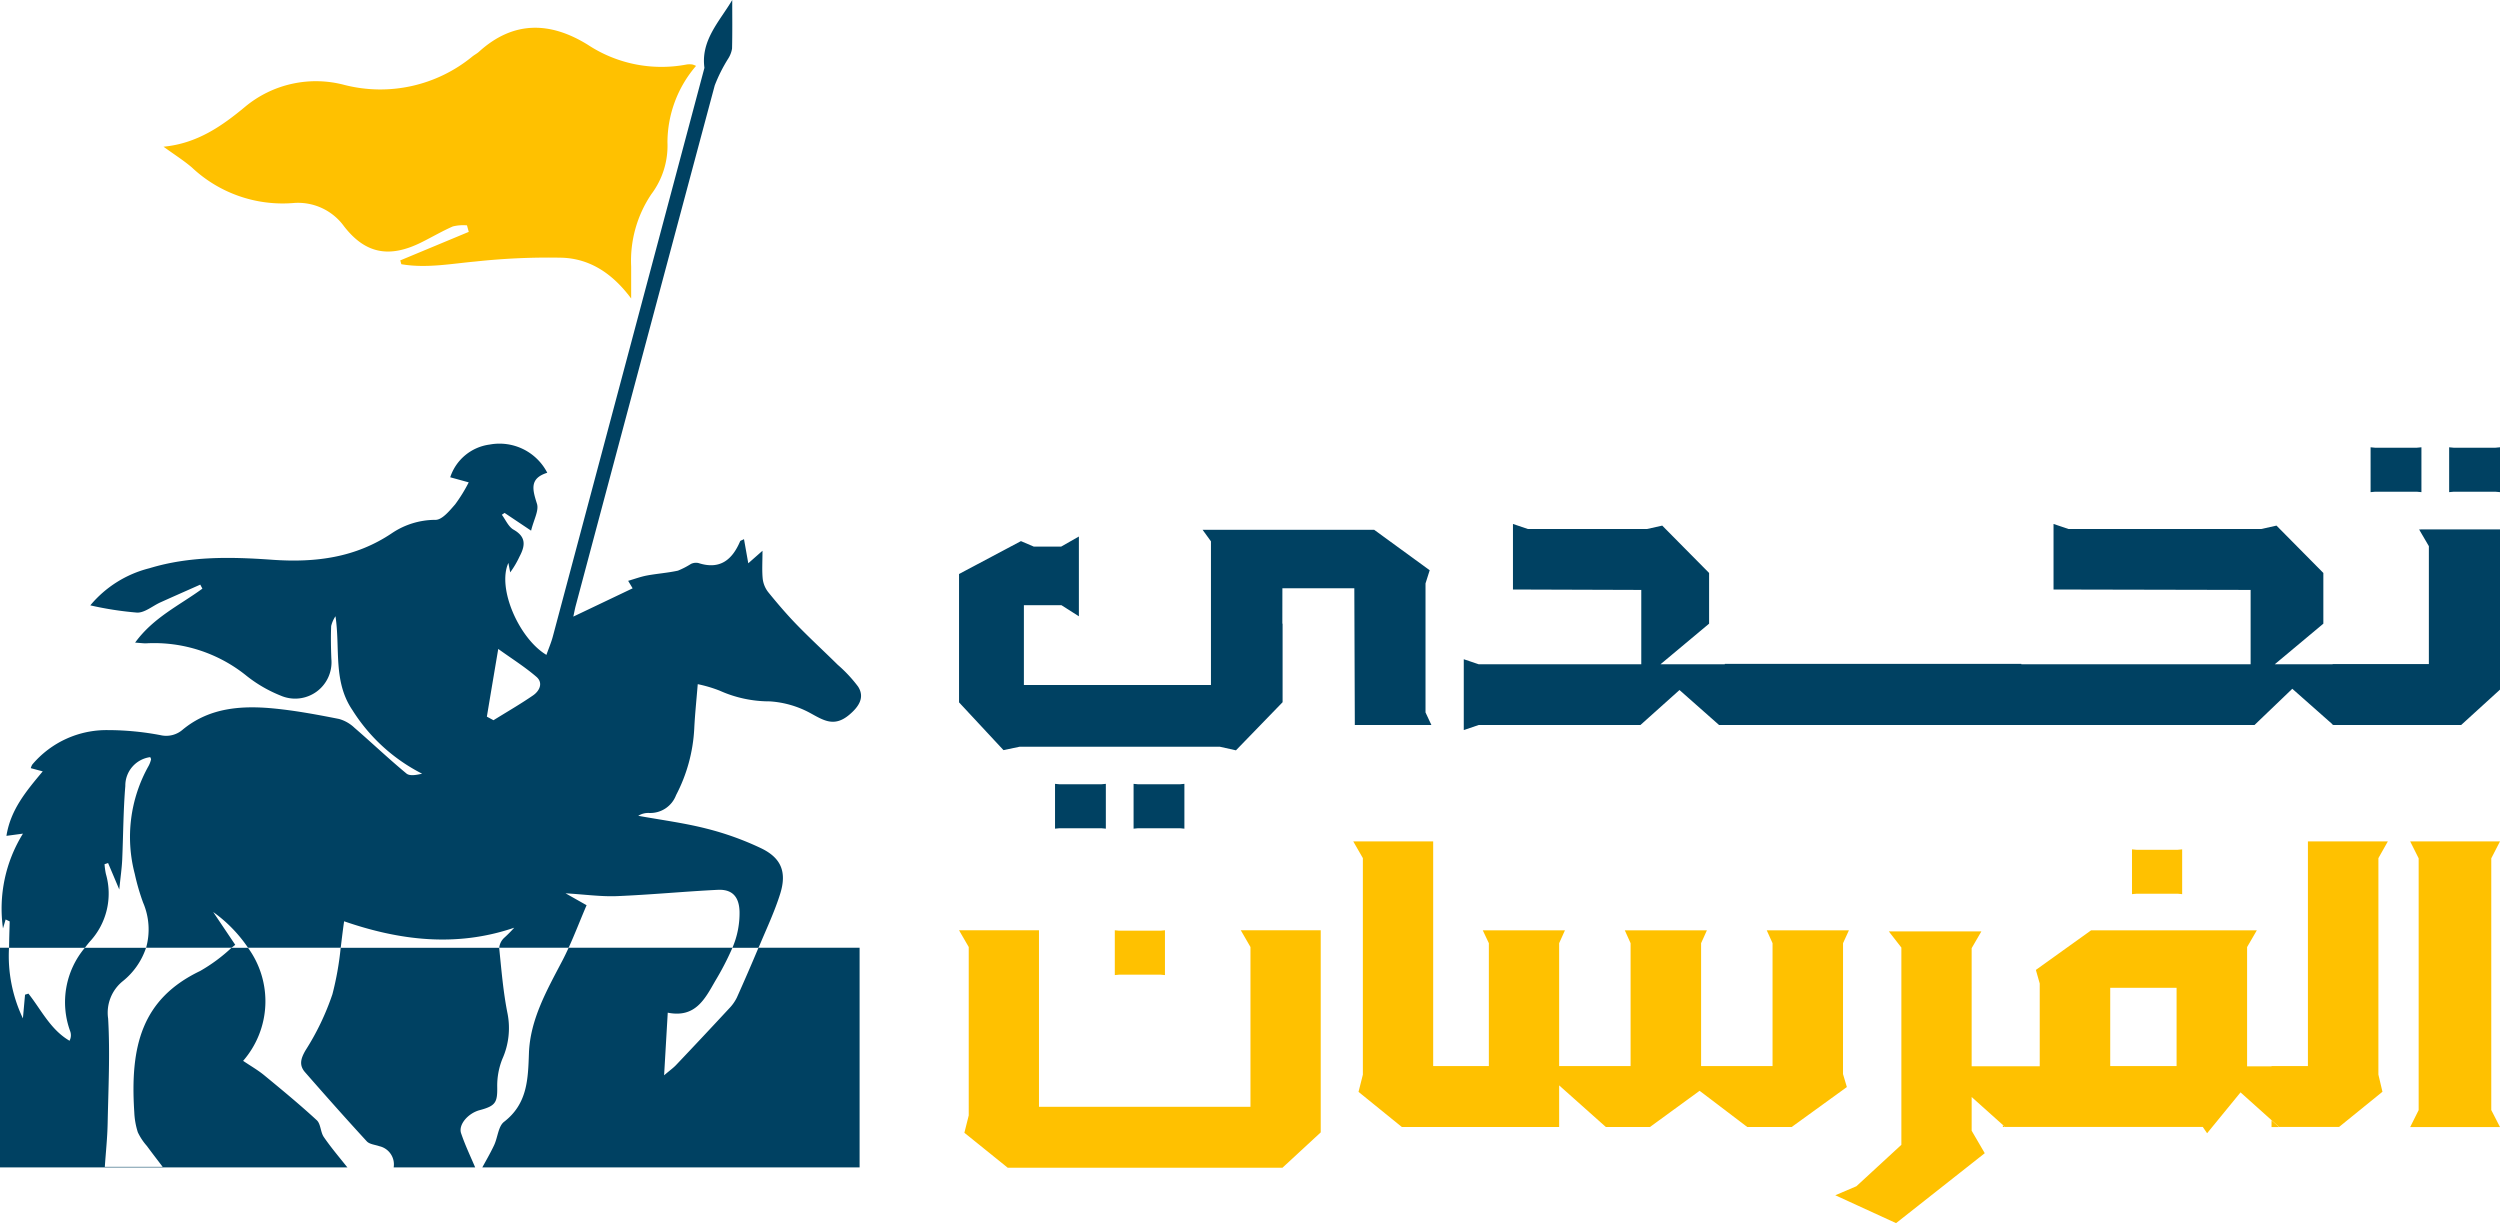 <svg xmlns="http://www.w3.org/2000/svg" xmlns:xlink="http://www.w3.org/1999/xlink" width="233.792" height="114.387" viewBox="0 0 233.792 114.387">
  <defs>
    <clipPath id="clip-path">
      <rect id="Rectangle_1" data-name="Rectangle 1" width="80.389" height="20.542" transform="translate(698.524 119.764)" fill="none"/>
    </clipPath>
  </defs>
  <g id="Group_10" data-name="Group 10" transform="translate(-698.524 -31.132)">
    <g id="Group_6" data-name="Group 6">
      <g id="Group_5" data-name="Group 5">
        <g id="Group_4" data-name="Group 4" clip-path="url(#clip-path)">
          <path id="Path_4" data-name="Path 4" d="M767.43,124.427a4,4,0,0,1-.73,1.024q-2.463,2.658-4.958,5.285c-.244.258-.54.467-1.113.954.124-2.126.225-3.875.341-5.856,2.57.513,3.469-1.265,4.433-2.954a26.4,26.4,0,0,0,1.615-3.116H751.7c-.183.4-.372.8-.576,1.188-1.441,2.76-3.021,5.5-3.135,8.672-.087,2.454-.14,4.727-2.329,6.419-.543.421-.587,1.459-.927,2.182-.375.8-.828,1.563-1.247,2.342l-.456-.1c-.469-1.116-1-2.212-1.386-3.357-.271-.812.663-1.878,1.745-2.162,1.5-.4,1.663-.731,1.633-2.219a6.739,6.739,0,0,1,.48-2.566,7.079,7.079,0,0,0,.492-4.214c-.411-2.032-.578-4.116-.789-6.184H730.383a28.252,28.252,0,0,1-.772,4.344,24,24,0,0,1-2.516,5.249c-.449.777-.62,1.386-.04,2.05,1.9,2.172,3.815,4.333,5.769,6.457.255.277.773.315,1.172.455a1.746,1.746,0,0,1,1.343,1.983h-4.1c-.085,0-.212.022-.249-.024-.74-.929-1.514-1.837-2.184-2.816-.316-.461-.279-1.221-.657-1.57-1.585-1.462-3.252-2.836-4.918-4.207-.582-.479-1.248-.857-1.971-1.346a8.492,8.492,0,0,0,.455-10.575h-1.54a15.545,15.545,0,0,1-2.932,2.169c-5.5,2.633-6.558,7.079-6.161,13.21a7.1,7.1,0,0,0,.332,1.878,5.466,5.466,0,0,0,.847,1.278c.427.584.871,1.156,1.475,1.953h-5.41c.093-1.376.237-2.706.264-4.038.066-3.279.234-6.567.046-9.832a3.788,3.788,0,0,1,1.384-3.506,6.714,6.714,0,0,0,2.162-3.112H706.46a7.905,7.905,0,0,0-1.374,7.8,1.1,1.1,0,0,1-.06.895c-1.789-1.044-2.643-2.895-3.843-4.408l-.317.1-.2,2.217a13.587,13.587,0,0,1-1.3-6.608h-.844v76.487h80.389V119.764h-9.458Q768.471,122.107,767.43,124.427Z" fill="#004162"/>
        </g>
      </g>
      <path id="Path_5" data-name="Path 5" d="M706.932,119.178a6.6,6.6,0,0,0,1.494-6.322,6.321,6.321,0,0,1-.125-.907l.331-.109,1.046,2.472c.12-1.192.238-1.99.275-2.792.1-2.3.1-4.6.291-6.889a2.683,2.683,0,0,1,2.331-2.695c.026.077.089.164.071.229a2.563,2.563,0,0,1-.219.582,13.572,13.572,0,0,0-1.3,10.108,20.535,20.535,0,0,0,.777,2.679,6.36,6.36,0,0,1,.283,4.23h7.993c.115-.094.23-.186.344-.273-.822-1.224-1.443-2.147-2.063-3.071a13.154,13.154,0,0,1,3.259,3.344h8.667c.1-.828.2-1.657.317-2.476,5.1,1.76,10.424,2.475,15.91.6a12.6,12.6,0,0,1-.95.955,1.49,1.49,0,0,0-.456.919H751.7c.6-1.314,1.115-2.668,1.68-3.977l-1.97-1.114c1.848.111,3.333.323,4.807.264,3.143-.128,6.279-.433,9.421-.589,1.37-.069,2,.649,2.045,2.019a8.188,8.188,0,0,1-.664,3.4h2.437c.032-.076.064-.15.1-.225.67-1.6,1.416-3.18,1.931-4.83.63-2.019.1-3.343-1.774-4.246a27.483,27.483,0,0,0-5.113-1.841c-2.1-.535-4.258-.814-6.391-1.2a1.768,1.768,0,0,1,1-.265,2.578,2.578,0,0,0,2.539-1.668,15.059,15.059,0,0,0,1.7-6.214c.064-1.334.206-2.664.327-4.164a12.675,12.675,0,0,1,2.055.61,11.374,11.374,0,0,0,4.685,1,9.142,9.142,0,0,1,3.706,1.052c1.291.7,2.29,1.41,3.726.2.893-.752,1.474-1.624.817-2.641a13.013,13.013,0,0,0-1.9-2.033c-1.265-1.251-2.578-2.455-3.816-3.731-.937-.966-1.816-1.993-2.664-3.038a2.5,2.5,0,0,1-.53-1.243c-.083-.8-.024-1.608-.024-2.651L768.5,83.809l-.4-2.257c-.222.116-.335.137-.36.194-.743,1.752-1.9,2.687-3.9,2.04a1.079,1.079,0,0,0-.7.083,7.5,7.5,0,0,1-1.219.629c-.95.209-1.931.274-2.889.452-.575.107-1.131.315-1.766.5l.42.7-5.547,2.645c.089-.406.146-.724.229-1.035q6.483-24.323,12.995-48.637a14.55,14.55,0,0,1,1.26-2.51,2.469,2.469,0,0,0,.36-.937c.038-1.514.017-3.029.017-4.543-1.194,2.015-2.951,3.764-2.6,6.343q-7.086,26.591-14.177,53.179c-.154.577-.394,1.13-.6,1.72-2.544-1.515-4.635-6.224-3.557-8.6l.171.885a8.57,8.57,0,0,0,.863-1.464c.539-1.009.662-1.848-.555-2.535-.474-.267-.734-.916-1.091-1.39l.257-.173,2.479,1.66c.248-1.024.749-1.879.549-2.515-.408-1.3-.741-2.367.964-2.9a5.027,5.027,0,0,0-5.392-2.637,4.5,4.5,0,0,0-3.684,3.059l1.73.476a14.4,14.4,0,0,1-1.272,2.061c-.515.588-1.2,1.435-1.819,1.445a7.29,7.29,0,0,0-4.072,1.233c-3.421,2.312-7.184,2.782-11.2,2.5-3.854-.276-7.735-.357-11.505.794a10.529,10.529,0,0,0-5.52,3.469,31.15,31.15,0,0,0,4.382.679c.715.015,1.44-.626,2.167-.955,1.242-.561,2.489-1.109,3.734-1.663l.2.375c-2.116,1.552-4.583,2.688-6.292,5.048.5.033.783.077,1.065.065a13.731,13.731,0,0,1,9.368,3.051,12.671,12.671,0,0,0,3.177,1.84,3.4,3.4,0,0,0,4.742-3.433c-.04-1.023-.06-2.048-.019-3.07a2.836,2.836,0,0,1,.405-.92c.454,3.035-.244,6.1,1.589,8.788A16.524,16.524,0,0,0,738,103.486c-.5.113-1.147.247-1.466-.016-1.663-1.375-3.228-2.866-4.862-4.278a3.427,3.427,0,0,0-1.446-.826c-1.956-.386-3.924-.756-5.9-.96-3.1-.319-6.163-.149-8.711,1.955a2.343,2.343,0,0,1-2.073.522,26.393,26.393,0,0,0-4.922-.474,9.087,9.087,0,0,0-7.076,3.221,1.3,1.3,0,0,0-.14.338l1.116.3c-1.547,1.849-3.009,3.586-3.394,6.03l1.545-.207a13.294,13.294,0,0,0-1.867,8.863l.247-.837.379.183c-.019.82-.051,1.643-.057,2.468h7.092C706.61,119.568,706.765,119.372,706.932,119.178Zm38.186-27.359c1.241.892,2.474,1.667,3.567,2.605.657.565.3,1.313-.3,1.732-1.2.827-2.47,1.558-3.711,2.329l-.62-.334C744.388,96.146,744.726,94.14,745.118,91.819Z" fill="#004162"/>
      <path id="Path_6" data-name="Path 6" d="M725.926,50.121A5.3,5.3,0,0,1,730.7,52.3c2.011,2.588,4.263,2.973,7.227,1.5.987-.489,1.94-1.054,2.948-1.493a4.046,4.046,0,0,1,1.32-.1l.166.609-6.405,2.667.1.357c2.319.4,4.612-.041,6.925-.251a63.511,63.511,0,0,1,8.128-.356c2.592.1,4.7,1.47,6.439,3.815,0-1.225,0-2.11,0-2.995a11.155,11.155,0,0,1,1.887-6.761,7.544,7.544,0,0,0,1.507-4.857,11.006,11.006,0,0,1,2.673-7.139,1.7,1.7,0,0,0-.35-.136,2.016,2.016,0,0,0-.509,0,12.516,12.516,0,0,1-9.262-1.841c-3.522-2.18-6.959-2.266-10.18.654-.188.171-.423.287-.622.447a13.553,13.553,0,0,1-11.981,2.649,10.362,10.362,0,0,0-9.247,2.034c-2.182,1.815-4.5,3.447-7.648,3.749,1.018.739,1.88,1.283,2.647,1.936A12.38,12.38,0,0,0,725.926,50.121Z" fill="#ffc100"/>
    </g>
    <g id="Group_9" data-name="Group 9">
      <g id="Group_7" data-name="Group 7">
        <path id="Path_7" data-name="Path 7" d="M818.454,140.336h-25.69l-4.055-3.27.408-1.626V119.694l-.907-1.566h7.476v16.509h19.778V119.694l-.906-1.566h7.476v18.9Zm-10.987-22.208v4.191l-.408-.039h-3.874l-.408.039v-4.191l.408.039h3.874Z" fill="#ffc100"/>
        <path id="Path_8" data-name="Path 8" d="M870.876,131.575l.361,1.214-5.162,3.738h-4.15l-4.459-3.387-4.646,3.387H848.7l-4.369-3.894v3.894H829.622l-4.053-3.287.406-1.61v-20.25l-.9-1.565h7.475v21.013h5.207V119.336l-.567-1.2h7.681l-.541,1.2v11.492h6.682V119.336l-.541-1.2h7.675l-.541,1.2v11.492h6.682V119.336l-.541-1.2h7.681l-.548,1.2Z" fill="#ffc100"/>
        <path id="Path_9" data-name="Path 9" d="M885.826,136.344v.184h.206ZM902.187,110.6h-3.873l-.412-.039v4.189l.412-.039h3.873l.406.039v-4.189Z" fill="#ffc100"/>
        <path id="Path_10" data-name="Path 10" d="M910.951,135.9v.63h.7Z" fill="#ffc100"/>
        <path id="Path_11" data-name="Path 11" d="M920.945,111.381l.883-1.565h-7.475v21.013h-3.4v.022h-2.288V119.7l.909-1.565h-15.5l-5.162,3.7.361,1.27v7.738h-6.366V119.8l.908-1.565h-8.654l1.173,1.51v18.444l-4.208,3.878-1.972.841,5.684,2.607,8.293-6.54-1.224-2.1v-3.153l2.919,2.613.206.184H904.52l.406.59,3.125-3.821,2.9,2.6.7.63h5.619l4.053-3.287-.38-1.61Zm-18.874,19.448h-6.206v-7.32h6.206Z" fill="#ffc100"/>
        <path id="Path_12" data-name="Path 12" d="M932.316,136.53h-8.4l.793-1.586V111.4l-.793-1.586h8.4L931.5,111.4v23.541Z" fill="#ffc100"/>
      </g>
      <g id="Group_8" data-name="Group 8">
        <path id="Path_13" data-name="Path 13" d="M818.445,89.453h.023V96.8l-4.362,4.5-1.492-.333H793.858l-1.492.314-4.156-4.466V84.811L794,81.736l1.194.51h2.571l1.653-.941v7.462l-1.63-1.038h-3.513v7.462h17.494V81.756l-.781-1.077h16.047l5.189,3.78-.39,1.233V97.757l.55,1.175h-7.162l-.046-12.789h-6.727Zm-16.506,14.982v4.191l-.413-.039H797.6l-.413.039v-4.191l.413.039h3.926Zm7.346,0v4.191l-.413-.039h-3.926l-.413.039v-4.191l.413.039h3.926Z" fill="#004162"/>
        <path id="Path_14" data-name="Path 14" d="M916.654,98.87v.061h.072ZM924.55,73h-3.925l-.411-.039v4.195l.411-.039h3.925l.418.039V72.96Zm7.348,0h-3.925l-.412-.039v4.195l.412-.039H931.9l.418.039V72.96Z" fill="#004162"/>
        <path id="Path_15" data-name="Path 15" d="M932.316,80.642v14.98l-3.631,3.309H916.726l-.072-.061-3.762-3.326-3.533,3.387H859.285l-3.7-3.27-3.651,3.27H836.811l-1.4.474V92.781l1.4.473h15.2V86.3l-12-.039V80.13l1.4.473h11.136l1.424-.318,4.382,4.429v4.741l-4.546,3.8h6.015v-.039h27.731v.039h21.442V86.3l-18.431-.039V80.13l1.4.473h18.026l1.424-.318,4.382,4.429v4.741l-4.546,3.8h5.414v-.022h9V82.208l-.914-1.565Z" fill="#004162"/>
      </g>
    </g>
  </g>
</svg>